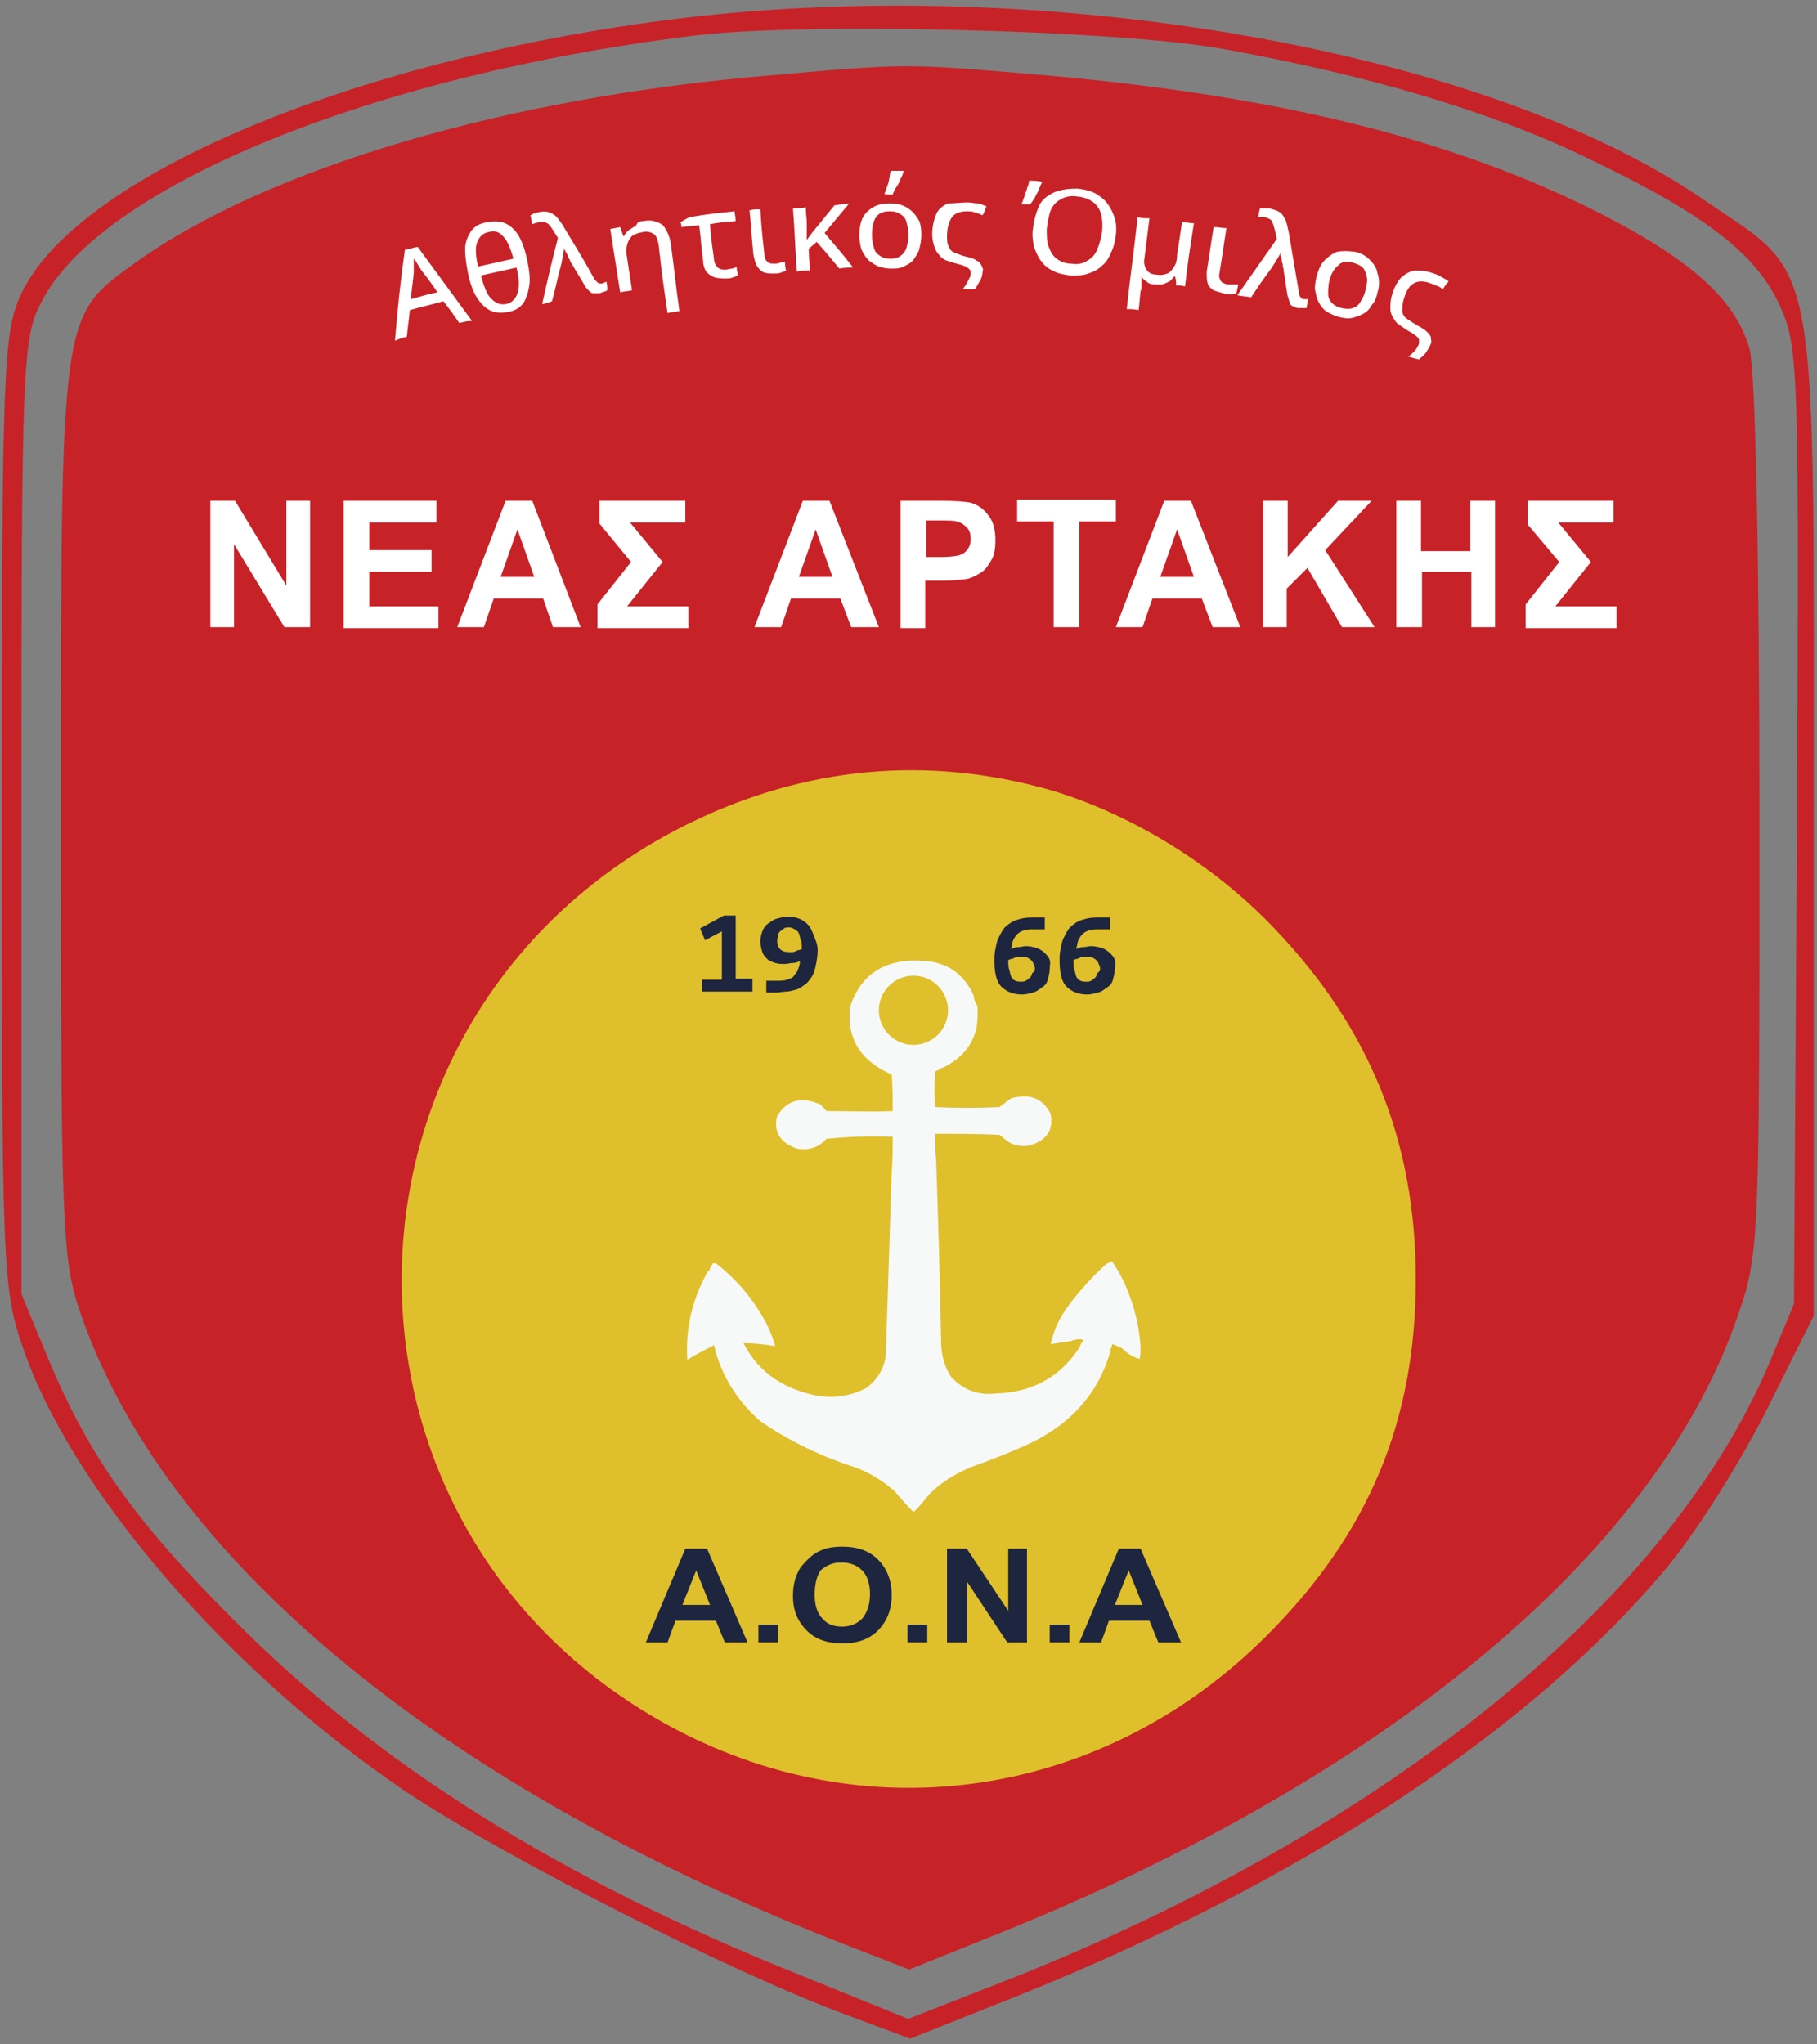 <svg xmlns="http://www.w3.org/2000/svg" width="184" height="207" fill="none"><rect width="100%" height="100%" fill="#808080" stroke="none"/><path fill="#DFBF2C" d="M91.7 181.797c29.547 0 53.5-23.953 53.5-53.5s-23.953-53.5-53.5-53.5-53.5 23.953-53.5 53.5 23.953 53.5 53.5 53.5Z"/><path fill="#C72228" d="M67.57 2.022c-32.4 4.2-60.1 16-65.5 27.9-1.7 3.8-1.9 7.3-1.9 52.2 0 46.2.1 48.3 2.1 54.2 4.9 14.5 21 33.1 39 45.2 9.8 6.5 32.6 18.1 44.2 22.4l6.7 2.5 10.8-4.3c28.9-11.6 52.2-27 65.9-43.5 3-3.6 7.5-10.8 10.1-16l4.7-9.4v-50.1c0-58.6.7-54.8-11-62.8-22.1-15.3-67.2-23.2-105.1-18.3Zm56.1 2.9c15 2.7 27.4 6.4 36.9 11 12.2 5.8 17.3 9.8 19.7 15.1 1.9 4.2 1.9 6.7 1.7 52.7l-.3 48.3-2.5 6c-10.4 24.6-40 48.2-79.3 63.3l-7.9 3.1-11.1-4.5c-24.2-9.7-42.7-21.3-57.2-35.9-10.1-10.1-14.8-16.7-19.1-27.2l-2.4-5.8v-48.3c0-46 .1-48.5 2-52.1 5.9-11.7 33.5-23 66-27 11-1.4 42.8-.6 53.5 1.3Z"/><path fill="#C72228" d="M78.17 7.622c-26.8 2.2-51.1 9.4-64.5 19-7.6 5.5-7.5 4.8-7.5 55.8 0 42.2.1 45.1 2 50.6 8.5 24.6 35.9 47.4 76.2 63.4l7.7 3 8.7-3.5c39.4-15.8 66.6-38.4 75-62.1 2.4-6.8 2.4-6.9 2.4-50.8 0-26.7-.4-45.4-1-47.7-1.5-5.2-6.2-9.3-16.5-14.4-14.8-7.2-32.3-11.4-56-13.4-13.1-1.1-12.9-1.1-26.5.1Zm28.3 72.4c8 2.4 16.3 7.4 22.5 13.9 9.7 10.1 14.4 21.6 14.4 35.6 0 14.4-4.8 25.8-15.1 36.1-16.3 16.3-39.8 20-59.8 9.5-37.6-19.8-36.9-72.8 1.2-91.7 11.8-5.8 24.2-7 36.8-3.4Z"/><path fill="#C72228" d="M107.17 23.021c-2.6 3.1 1.3 8.2 4.4 5.6 1.9-1.6 2.1-4.2.4-5.9-1.6-1.6-3.3-1.5-4.8.3ZM87.97 24.723c-.7 1.9.2 3.8 1.8 3.8.8 0 1.4-1 1.4-2.5 0-2.6-2.4-3.5-3.2-1.3ZM38.17 32.525c0 1.9.3 2.1 1.2 1.2.9-.9.9-1.5 0-2.4-.9-.9-1.2-.7-1.2 1.2ZM137.57 32.023c-.3.8-.3 1.9 0 2.4 1 1.6 3.6.1 3.6-2 0-2.2-2.8-2.6-3.6-.4ZM51.17 55.423c0 .5-.3 1.6-.6 2.5-.4 1.2 0 1.6 1.6 1.6s2-.4 1.6-1.6c-.3-.9-.6-2-.6-2.5s-.4-.9-1-.9c-.5 0-1 .4-1 .9ZM80.87 55.723c-1 3.4-.9 3.8.8 3.8 1.6 0 2-2.7.6-4.8-.6-1-1-.8-1.4 1ZM93.17 55.026c0 2 .4 2.6 1.8 2.3.9-.2 1.7-1.2 1.7-2.3 0-1.1-.8-2.1-1.7-2.3-1.4-.3-1.8.3-1.8 2.3ZM116.87 55.723c-1 3.4-.9 3.8.8 3.8 1.6 0 2-2.7.6-4.8-.6-1-1-.8-1.4 1Z"/><path fill="#1E253F" d="M75.7 166.305h-2.3l-.9-2.2h-4.1l-.8 2.2h-2.2l4-9.5h2.2l4.1 9.5Zm-3.8-3.8-1.4-3.5-1.4 3.5h2.8ZM76.8 166.3v-1.8h2v1.8h-2ZM80.3 161.602c0-1 .2-1.8.5-2.4.2-.5.6-.9 1-1.3s.8-.7 1.3-.9c.6-.3 1.4-.4 2.2-.4 1.5 0 2.7.4 3.6 1.3.9.9 1.4 2.1 1.4 3.6s-.5 2.7-1.4 3.6c-.9.9-2.1 1.3-3.6 1.3s-2.7-.4-3.6-1.3c-.9-.9-1.4-2-1.4-3.5Zm2.2-.1c0 1.1.3 1.9.8 2.4.5.6 1.2.8 2 .8s1.5-.3 2-.8c.5-.6.8-1.4.8-2.5s-.3-1.9-.8-2.4-1.2-.8-2.1-.8c-.9 0-1.5.3-2.1.8-.4.6-.6 1.4-.6 2.5ZM91.9 166.3v-1.8h2v1.8h-2ZM95.9 166.305v-9.5h2l4.2 6.3v-6.3h1.9v9.5h-2l-4.1-6.2v6.2h-2ZM106.3 166.3v-1.8h2v1.8h-2ZM119.6 166.305h-2.3l-.9-2.2h-4.1l-.8 2.2h-2.2l4-9.5h2.2l4.1 9.5Zm-3.9-3.8-1.4-3.5-1.4 3.5h2.8Z"/><path fill="#F7F9F8" fill-rule="evenodd" d="M98.6 100.801c0 .3.1.6.3.9.1.2.1.4.1.5 0 .6 0 1.2-.1 1.8-.4 1.9-1.6 3.2-3.4 4.1-.2 0-.3.1-.3.2-.2 0-.3.1-.5.2-.1 1.2-.1 2.4 0 3.6 2.2.1 4.3.1 6.5 0l1.2-.9c1.9-.5 3.2 0 4 1.6.3 1.6-.4 2.7-2.2 3.2-.8.1-1.5 0-2.1-.4-.3-.2-.6-.5-.9-.7-2.1-.1-4.3-.1-6.5-.1 0 .9 0 1.8.1 2.7.2 6.1.4 12.2.5 18.3 0 1.3.3 2.5 1 3.6 1.2 1.3 2.7 1.9 4.5 1.7 3.4-.1 6-1.4 7.9-3.8.3-.4.6-.8.8-1.3.3-.2.3-.4-.2-.4-.3 0-.6.1-.9.2-.7.1-1.4.2-2 .3.3-1.4.9-2.7 1.8-3.9 1.1-1.5 2.4-2.9 3.8-4.2l.6-.3c.9 1.3 1.5 2.6 2 4.1.5 1.5.8 3 .9 4.6 0 .4 0 .8-.1 1.2-.7-.2-1.3-.6-1.8-1.1-.3-.1-.6-.3-.9-.4-.1 0-.1.1-.1.2-.1.2-.2.5-.2.7-1.2 4-3.8 7-7.8 9-2.1 1-4.2 1.8-6.4 2.6-1.6.7-2.9 1.5-4.1 2.7-.5.6-1 1.3-1.6 1.8-.7-.7-1.3-1.4-1.9-2.1-1.1-1-2.4-1.8-3.9-2.4-3.5-1.1-6.8-2.7-9.7-4.7-2.4-2.1-4-4.7-4.7-7.7-.9.5-1.8.9-2.7 1.5-.2-3.2.5-6.2 2.1-9 .1 0 .2-.1.2-.3.1-.2.2-.3.3-.5.1 0 .3 0 .4.1 1.8 1.4 3.3 3.1 4.5 5.1.6 1 1.1 2.1 1.4 3.2-1.1-.2-2.2-.3-3.2-.3 1.3 2.6 3.5 4.3 6.5 5.1 2.1.6 4.1.4 6-.6 1.1-.9 1.7-1.9 1.9-3.2.2-6.2.4-12.5.6-18.7.1-1.1.1-2.3.1-3.5-2.3-.1-4.5 0-6.7.2-.8.9-1.8 1.2-3 1-1.7-.6-2.4-1.7-2-3.3 1-1.6 2.4-2 4.3-1.2.3.2.5.5.7.7 2.2 0 4.5.1 6.7 0 0-1.2 0-2.4-.1-3.7-3.2-1.4-4.6-3.7-4.2-6.9 1.1-3.3 3.6-4.9 7.4-4.6 2.4.1 4.1 1.3 5.1 3.5Z" clip-rule="evenodd"/><path fill="#1E253F" d="M71.1 100.503v-1.3h2v-4.9l-1.7.9-.5-1.2 2.4-1.3h1.2v6.4h1.7v1.3h-5.1v.1ZM82.8 96.205c0 .6-.1 1.1-.2 1.6s-.2.8-.4 1.1c-.2.3-.4.6-.7.8-.3.2-.5.4-.9.5-.4.1-.7.2-1 .2-.3 0-.7.1-1.1.1h-.9v-1.2h1c.5 0 .8 0 1.1-.1.3-.1.6-.2.7-.4.1-.2.3-.3.4-.6.1-.3.2-.5.2-.8v-.1c-.2.1-.4.2-.7.2-.3 0-.5.1-.8.1-.4 0-.7 0-1-.1-.3-.1-.6-.2-.8-.4-.2-.2-.4-.4-.5-.7-.1-.3-.2-.7-.2-1.1 0-.4.1-.7.2-1 .1-.3.3-.6.6-.8.3-.2.5-.4.9-.5.4-.1.7-.2 1.1-.2.4 0 .8.1 1.1.2.3.1.6.3.9.6.3.3.4.6.6 1.1.2.5.4.9.4 1.5Zm-2.9-2.3c-.2 0-.4 0-.5.1-.1.1-.3.2-.4.3-.1.1-.2.2-.2.4s-.1.3-.1.5c0 .4.1.7.3.9.2.2.5.3.9.3h.3c.1 0 .2 0 .4-.1s.2-.1.3-.1c.1 0 .2-.1.3-.1 0-.3 0-.7-.1-.9-.1-.2-.1-.5-.2-.7-.1-.2-.2-.3-.4-.4-.2-.1-.3-.2-.6-.2ZM106.3 98.098c0 .4-.1.7-.2 1.1-.1.4-.3.6-.6.8-.3.2-.5.4-.9.5-.4.1-.7.2-1.1.2-.9 0-1.6-.3-2.1-.8s-.7-1.4-.7-2.6c0-.4 0-.8.1-1.2.1-.4.1-.7.3-1.1.2-.4.3-.6.5-.9.2-.3.5-.5.8-.7.3-.2.7-.3 1.1-.4.4-.1.9-.1 1.4-.1h.9v1.2h-1c-.4 0-.8 0-1.1.1-.3.1-.5.2-.7.4-.2.2-.3.4-.4.6-.1.2-.1.5-.2.8v.1c.2-.1.4-.2.7-.2.3 0 .5-.1.8-.1.4 0 .8.1 1.1.2.3.1.6.3.8.5.2.2.4.4.5.7.1.3 0 .5 0 .9Zm-1.5.1c0-.2 0-.3-.1-.5s-.1-.3-.2-.4c-.1-.1-.2-.2-.4-.3-.2-.1-.3-.1-.6-.1h-.4c-.2 0-.2 0-.4.1s-.2.1-.3.1c-.1 0-.2.1-.3.1 0 .4 0 .7.1 1 .1.3.1.5.2.7.1.2.2.3.4.4.2.1.4.1.6.1.2 0 .4 0 .5-.1.1-.1.3-.2.4-.3.1-.1.2-.3.2-.4 0-.1.3-.2.3-.4ZM112.9 98.098c0 .4-.1.7-.2 1.1-.1.4-.3.6-.6.8-.3.2-.5.4-.9.5-.4.1-.7.2-1.1.2-.9 0-1.6-.3-2.1-.8s-.7-1.4-.7-2.6c0-.4 0-.8.1-1.2.1-.4.1-.7.3-1.1.2-.4.3-.6.5-.9.2-.3.5-.5.8-.7.3-.2.7-.3 1.1-.4.4-.1.9-.1 1.4-.1h.9v1.2h-1c-.4 0-.8 0-1.1.1-.3.1-.5.2-.7.4-.2.2-.3.4-.4.6-.1.2-.1.5-.2.8v.1c.2-.1.4-.2.7-.2.3 0 .5-.1.8-.1.4 0 .8.1 1.1.2.3.1.6.3.8.5.2.2.4.4.5.7.1.3 0 .5 0 .9Zm-1.5.1c0-.2 0-.3-.1-.5s-.1-.3-.2-.4c-.1-.1-.2-.2-.4-.3-.2-.1-.3-.1-.6-.1h-.4c-.2 0-.2 0-.4.1s-.2.1-.3.1c-.1 0-.2.1-.3.1 0 .4 0 .7.1 1 .1.3.1.5.2.7.1.2.2.3.4.4.2.1.4.1.6.1.2 0 .4 0 .5-.1.1-.1.3-.2.4-.3.1-.1.2-.3.2-.4 0-.1.3-.2.3-.4Z"/><path fill="#fff" d="M21.3 63.503v-12.8h2.5l5.2 8.6v-8.6h2.4v12.8h-2.6l-5.1-8.4v8.4h-2.4ZM34.8 63.503v-12.8h9.4v2.2h-6.8v2.8h6.3v2.2h-6.3v3.5h7v2.2h-9.6v-.1ZM58.8 63.503H56l-1-2.9h-5l-1 2.9h-2.7l4.9-12.8h2.7l4.9 12.8Zm-4.7-5.1-1.7-4.8-1.7 4.8h3.4ZM60.7 50.703h8.7v2.2h-5.6l3.3 4-3.6 4.5h6.2v2.2h-9.2v-2.4l3.4-4.3-3.2-3.9v-2.3ZM89 63.503h-2.8l-1.1-2.9h-5l-1 2.9h-2.7l4.9-12.8H84l5 12.8Zm-4.7-5.1-1.7-4.8-1.7 4.8h3.4ZM91.2 63.503v-12.8h4.1c1.5 0 2.6.1 3 .2.7.2 1.3.6 1.8 1.3.5.6.7 1.5.7 2.5 0 .8-.1 1.5-.4 2-.3.5-.6 1-1.1 1.3-.5.3-.9.5-1.3.6-.6.1-1.5.2-2.6.2h-1.7v4.8h-2.5v-.1Zm2.6-10.7v3.6h1.4c1 0 1.7-.1 2-.2.3-.1.6-.3.8-.6.2-.3.3-.6.3-1 0-.5-.1-.9-.4-1.2-.3-.3-.6-.5-1-.6-.3-.1-.9-.1-1.8-.1h-1.3v.1ZM106.7 63.502v-10.7H103v-2.2h10v2.2h-3.7v10.7h-2.6ZM125.6 63.503h-2.8l-1.1-2.9h-5l-1 2.9H113l4.9-12.8h2.7l5 12.8Zm-4.7-5.1-1.7-4.8-1.7 4.8h3.4ZM127.9 63.503v-12.8h2.5v5.7l5.1-5.7h3.4l-4.7 5 5 7.8h-3.3l-3.5-6-2.1 2.1v3.9h-2.4ZM141.4 63.503v-12.8h2.5v5.1h5v-5.1h2.5v12.8H149v-5.6h-5v5.6h-2.6ZM154.7 50.703h8.7v2.2h-5.6l3.3 4-3.6 4.5h6.2v2.2h-9.2v-2.4l3.4-4.3-3.2-3.8v-2.4ZM46.5 32.7c-.6-.9-.9-1.3-1.6-2.2-1.4.4-2 .5-3.4.9-.1 1.1-.2 1.6-.3 2.7-.5.1-.7.2-1.2.4.3-3.7.5-5.5 1-9.2.5-.1.8-.2 1.3-.3l5.5 7.5c-.6 0-.8.1-1.3.2Zm-2.2-3.1c-.6-.9-.9-1.3-1.6-2.2-.1-.1-.1-.2-.2-.3-.1-.2-.2-.3-.3-.5-.1-.2-.2-.3-.3-.4v1.4c-.1 1.1-.2 1.6-.3 2.7 1.1-.3 1.6-.5 2.7-.7ZM53.4 26.395c.2 1 .3 1.8.2 2.5-.1.7-.3 1.3-.6 1.8-.4.5-.9.8-1.6.9-1 .2-1.8 0-2.5-.7s-1.2-1.7-1.5-3.2c-.2-1-.3-1.8-.3-2.5s.3-1.3.6-1.8c.4-.5.9-.8 1.7-.9 1.1-.2 1.9 0 2.6.7.7.7 1.1 1.8 1.4 3.2Zm-3.9-2.9c-.6.1-1 .5-1.2 1.1-.2.6-.1 1.4.1 2.4 1.4-.3 2.2-.5 3.6-.8-.3-1-.6-1.8-1-2.2-.4-.5-.9-.7-1.5-.5Zm1.7 7.3c.6-.1 1-.5 1.2-1.1.2-.6.2-1.5-.1-2.6-1.4.3-2.2.5-3.6.8.3 1.1.6 1.9 1 2.3.4.4.8.7 1.5.6ZM54.9 30.797c.6-2.7.9-4 1.6-6.7-.2-.3-.3-.5-.5-.8-.2-.3-.4-.6-.6-.7-.2-.1-.5-.2-.8-.1-.1 0-.3.1-.4.1-.1 0-.2.1-.3.1-.1-.4-.1-.6-.2-.9.1 0 .2-.1.2-.1s.2-.1.3-.1c.1 0 .2-.1.3-.1.4-.1.8-.1 1.1 0 .3.1.6.3.8.5.2.3.5.6.7 1 1.2 2 1.9 3.1 3 5.1.1.2.2.3.3.4.1.1.2.2.3.2h.3c.1 0 .1 0 .2-.1.1 0 .1 0 .2-.1.1.4.1.5.1.9-.1 0-.1.1-.2.1s-.2.1-.3.1c-.1 0-.2.1-.3.1h-.6c-.2 0-.3-.1-.5-.3-.1-.1-.3-.3-.4-.5-.5-.9-.8-1.3-1.3-2.2-.1-.1-.2-.3-.2-.4-.1-.1-.2-.3-.2-.4 0-.1-.2-.3-.2-.4-.1-.1-.1-.2-.2-.3 0 .3-.1.5-.1.8-.1.3-.1.6-.2.9-.4 1.4-.5 2.2-.9 3.6-.2.1-.5.2-1 .3ZM65.1 22.394c.5-.1 1-.1 1.4.1.4.1.7.3.9.7.2.3.4.8.5 1.3.4 2.8.5 4.2.9 7-.5.1-.7.1-1.2.2-.4-2.7-.6-4.1-.9-6.9-.1-.5-.2-.9-.5-1.1-.3-.2-.7-.3-1.1-.2-.5.1-.8.2-1.1.4-.2.2-.4.5-.5.9-.1.4-.1.8 0 1.3.2 1.3.3 2 .5 3.3-.5.1-.7.1-1.2.2-.4-2.6-.6-3.8-1-6.4.4-.1.6-.1 1-.2.1.3.2.5.3.9h.1c.1-.2.3-.5.5-.6.2-.1.4-.3.7-.4.1-.4.4-.5.7-.5ZM74.4 21.398c0 .4.1.6.1 1-1 .1-1.6.1-2.6.3.1 1.4.2 2.1.4 3.5 0 .4.2.7.4.9.2.2.5.2.8.2.2 0 .4-.1.6-.1.2 0 .3-.1.5-.2 0 .4.1.5.1.9-.1.1-.3.1-.5.2s-.5.1-.7.1c-.4 0-.7 0-1.1-.1-.3-.1-.6-.3-.8-.5-.2-.2-.4-.7-.4-1.2-.2-1.4-.2-2.1-.4-3.6-.7.1-1.1.1-1.8.2 0-.2 0-.3-.1-.5.4-.2.5-.3.9-.5 1.7-.3 2.7-.4 4.6-.6ZM77 21.195c.1 1.8.2 2.7.4 4.5 0 .4.1.6.3.8.2.2.4.2.7.2.2 0 .4 0 .6-.1.2 0 .3-.1.5-.1 0 .4 0 .5.1.9-.1.1-.3.1-.5.2s-.5.1-.7.1c-.4 0-.7 0-1-.1-.3-.1-.5-.3-.7-.6-.2-.3-.3-.7-.4-1.2-.2-1.8-.2-2.7-.4-4.5.4-.1.6-.1 1.1-.1ZM86 20.594l-2.5 3c1.2 1.4 1.8 2.1 2.9 3.5-.6 0-.9 0-1.4.1-.9-1.1-1.4-1.7-2.3-2.7-.3.3-.5.4-.8.7 0 .9.1 1.3.1 2.2-.5 0-.8 0-1.3.1-.2-2.6-.2-3.9-.4-6.4.5 0 .8 0 1.3-.1 0 .7.1 1 .1 1.7v1.6c.1-.1.2-.3.3-.4.1-.1.2-.3.3-.4.9-1.1 1.3-1.6 2.2-2.7.6-.1.9-.1 1.5-.2ZM93.3 23.797c0 .5-.1 1-.2 1.4-.1.4-.4.8-.6 1.1-.2.3-.6.5-1 .7-.4.2-.8.2-1.3.2-.4 0-.9-.1-1.2-.2-.3-.1-.7-.4-1-.6-.3-.3-.5-.6-.7-1-.2-.4-.2-.9-.3-1.4 0-.7.1-1.3.3-1.8.2-.5.6-.9 1.1-1.2.5-.3 1-.4 1.7-.4.6 0 1.2.1 1.7.4.5.3.8.6 1.1 1.1.3.3.4 1 .4 1.7Zm-5 0c0 .5.1.9.2 1.3s.3.6.6.8c.3.2.6.3 1.1.3.4 0 .8-.1 1-.3.3-.2.5-.5.6-.8.1-.4.2-.8.2-1.3s-.1-.9-.2-1.3-.3-.6-.6-.8c-.3-.2-.6-.3-1.1-.3-.7 0-1.1.2-1.4.6-.3.5-.4 1.1-.4 1.8Zm1.3-4.1v-.2c.1-.1.1-.3.2-.5s.1-.4.2-.6c0-.2.1-.4.1-.6 0-.2.1-.4.1-.5h1.3v.1c-.1.2-.1.4-.3.7-.1.3-.2.5-.4.8-.2.3-.3.5-.4.8h-.8ZM98 20.5c.3 0 .7.1 1 .1.3 0 .6.2.9.3-.2.4-.2.6-.4.9-.2-.1-.5-.2-.8-.3-.3-.1-.5-.1-.8-.1-.7 0-1.2.2-1.5.6-.3.4-.5 1.1-.5 1.9 0 .4 0 .8.2 1.1.1.3.3.5.6.6.3.1.7.3 1.2.4.4.1.8.2 1 .4.3.1.4.3.5.5.1.2.2.4.1.6 0 .3-.1.7-.3 1-.2.3-.3.6-.5.8h-1.2c.1-.2.3-.4.4-.6l.3-.6c.1-.2.1-.3.1-.5 0-.1 0-.2-.1-.3-.1-.1-.2-.2-.4-.3-.2-.1-.5-.2-.9-.3-.4-.1-.7-.2-1-.3-.3-.1-.6-.3-.8-.6-.2-.2-.4-.5-.5-.9-.1-.3-.2-.7-.2-1.2 0-.8.2-1.5.4-2s.7-.9 1.2-1.1c.7 0 1.3-.1 2-.1ZM103.5 20.697v-.2c.1-.1.1-.3.2-.5s.1-.4.2-.6c.1-.2.1-.4.2-.6.1-.2.1-.4.1-.5.5 0 .8 0 1.3.1v.1c-.1.2-.2.4-.3.7-.1.3-.3.5-.4.8-.2.3-.3.5-.5.7h-.8Zm9.5 3.1c-.1.7-.2 1.2-.5 1.8-.2.5-.5 1-.9 1.3-.4.4-.8.6-1.4.8-.5.2-1.1.2-1.8.2-.7-.1-1.3-.2-1.8-.5-.5-.2-.9-.6-1.2-1-.3-.4-.5-.9-.7-1.4-.1-.6-.2-1.2-.1-1.8.1-.9.3-1.6.6-2.3.3-.7.9-1.1 1.5-1.4.7-.3 1.5-.4 2.4-.4.9.1 1.7.3 2.3.8.6.4 1 1 1.3 1.7.3.7.4 1.3.3 2.2Zm-7-.6c0 .7 0 1.3.2 1.8s.4.9.8 1.2c.4.3.9.5 1.5.5.6.1 1.2 0 1.6-.3.4-.2.8-.6 1-1.1.2-.5.4-1.1.5-1.8.1-1 0-1.9-.4-2.5-.4-.6-1.1-1-2.1-1.1-.7-.1-1.2 0-1.7.3-.4.2-.8.6-1 1.1-.2.5-.3 1.2-.4 1.9ZM120.9 22.6c-.4 2.6-.6 3.8-.9 6.4-.4-.1-.6-.1-.9-.1 0-.4 0-.5-.1-.9h-.1c-.2.2-.3.4-.5.5-.2.1-.4.2-.7.3h-.8c-.3 0-.6-.1-.8-.3-.2-.1-.4-.3-.5-.5v.9c0 .2 0 .4-.1.6-.1.8-.1 1.2-.2 1.9-.5-.1-.7-.1-1.2-.1.4-3.7.7-5.6 1.1-9.3.5.1.7.1 1.2.1l-.5 4c-.1.5 0 .9.2 1.2.2.3.5.5 1 .5.5.1.8 0 1.1-.1.3-.1.5-.4.7-.7.2-.3.3-.7.3-1.2.2-1.3.3-2 .5-3.3.5 0 .7.1 1.2.1ZM124.2 23.1c-.3 1.8-.4 2.7-.7 4.5-.1.4 0 .6.1.8.1.2.3.3.7.4h1.1c-.1.4-.1.5-.2.9-.1 0-.3.1-.6.1-.2 0-.5 0-.7-.1-.4-.1-.7-.2-1-.3-.3-.2-.5-.4-.6-.7-.1-.3-.1-.7-.1-1.2.3-1.8.4-2.7.7-4.5.6 0 .8.1 1.3.1ZM125.3 29.894c1.6-2.3 2.4-3.4 4-5.7-.1-.4-.1-.5-.2-.9s-.2-.7-.3-.9c-.1-.2-.4-.3-.7-.4h-.7c.1-.4.1-.6.2-.9H128.5c.4.1.8.2 1.1.4.3.2.4.5.6.8.1.3.2.7.3 1.2.4 2.4.6 3.5 1 5.9 0 .2.1.4.1.5 0 .1.1.2.2.3.1.1.2.1.3.1h.4c-.1.3-.1.5-.2.9h-.8c-.2 0-.4-.1-.6-.2-.2-.1-.3-.2-.3-.4-.1-.2-.1-.4-.2-.6-.2-1-.2-1.5-.4-2.5 0-.1 0-.3-.1-.5 0-.2 0-.3-.1-.5 0-.2 0-.3-.1-.5s0-.3 0-.4c-.1.2-.3.5-.4.7-.2.3-.3.5-.5.8-.9 1.2-1.3 1.8-2.1 3-.7-.1-.9-.1-1.4-.2ZM139.5 29.597c-.1.5-.3 1-.6 1.3-.2.4-.5.7-.9.9-.4.2-.7.3-1.1.4-.4.1-.8 0-1.3-.1-.4-.1-.8-.3-1.2-.5-.3-.2-.6-.5-.8-.9-.2-.3-.3-.7-.4-1.2-.1-.4 0-.9.1-1.4.2-.7.4-1.3.8-1.7.4-.4.8-.7 1.3-.9.5-.1 1.1-.1 1.8 0 .6.1 1.1.4 1.5.8.4.4.7.8.8 1.4.2.6.2 1.3 0 1.9Zm-4.9-1.1c-.1.5-.1.9-.1 1.3s.2.7.4.9c.2.2.5.4 1 .5.4.1.8.1 1.1 0 .3-.1.6-.3.8-.7.2-.3.4-.7.5-1.2.1-.5.2-.9.1-1.3s-.2-.7-.4-.9c-.2-.2-.6-.4-1-.5-.6-.2-1.2-.1-1.5.3-.4.3-.7.8-.9 1.6ZM144.9 27.598c.3.1.7.2 1 .4.3.2.6.3.8.5-.3.3-.4.5-.6.8-.2-.2-.4-.3-.7-.4-.2-.1-.5-.2-.8-.3-.7-.2-1.2-.1-1.6.2-.4.3-.7.9-.9 1.7-.1.4-.1.8-.1 1.1.1.3.2.5.5.7.3.2.6.4 1.1.7.4.2.7.4.9.6.2.2.4.4.4.6 0 .2.1.4 0 .6-.1.3-.3.6-.5.9-.2.3-.5.5-.7.7-.5-.1-.7-.2-1.1-.3.2-.1.4-.3.5-.4.2-.2.3-.3.4-.5.1-.2.2-.3.2-.5v-.3c0-.1-.1-.2-.3-.4-.2-.1-.4-.3-.8-.5l-.9-.6c-.3-.2-.5-.5-.6-.7-.2-.3-.3-.6-.3-.9 0-.4 0-.8.1-1.2.2-.8.5-1.4.9-1.9.4-.4.9-.7 1.4-.8.5 0 1.1 0 1.7.2Z"/><path fill="#DFBF2C" d="M92.5 105.797a3.5 3.5 0 1 0 0-7 3.5 3.5 0 0 0 0 7Z"/></svg>